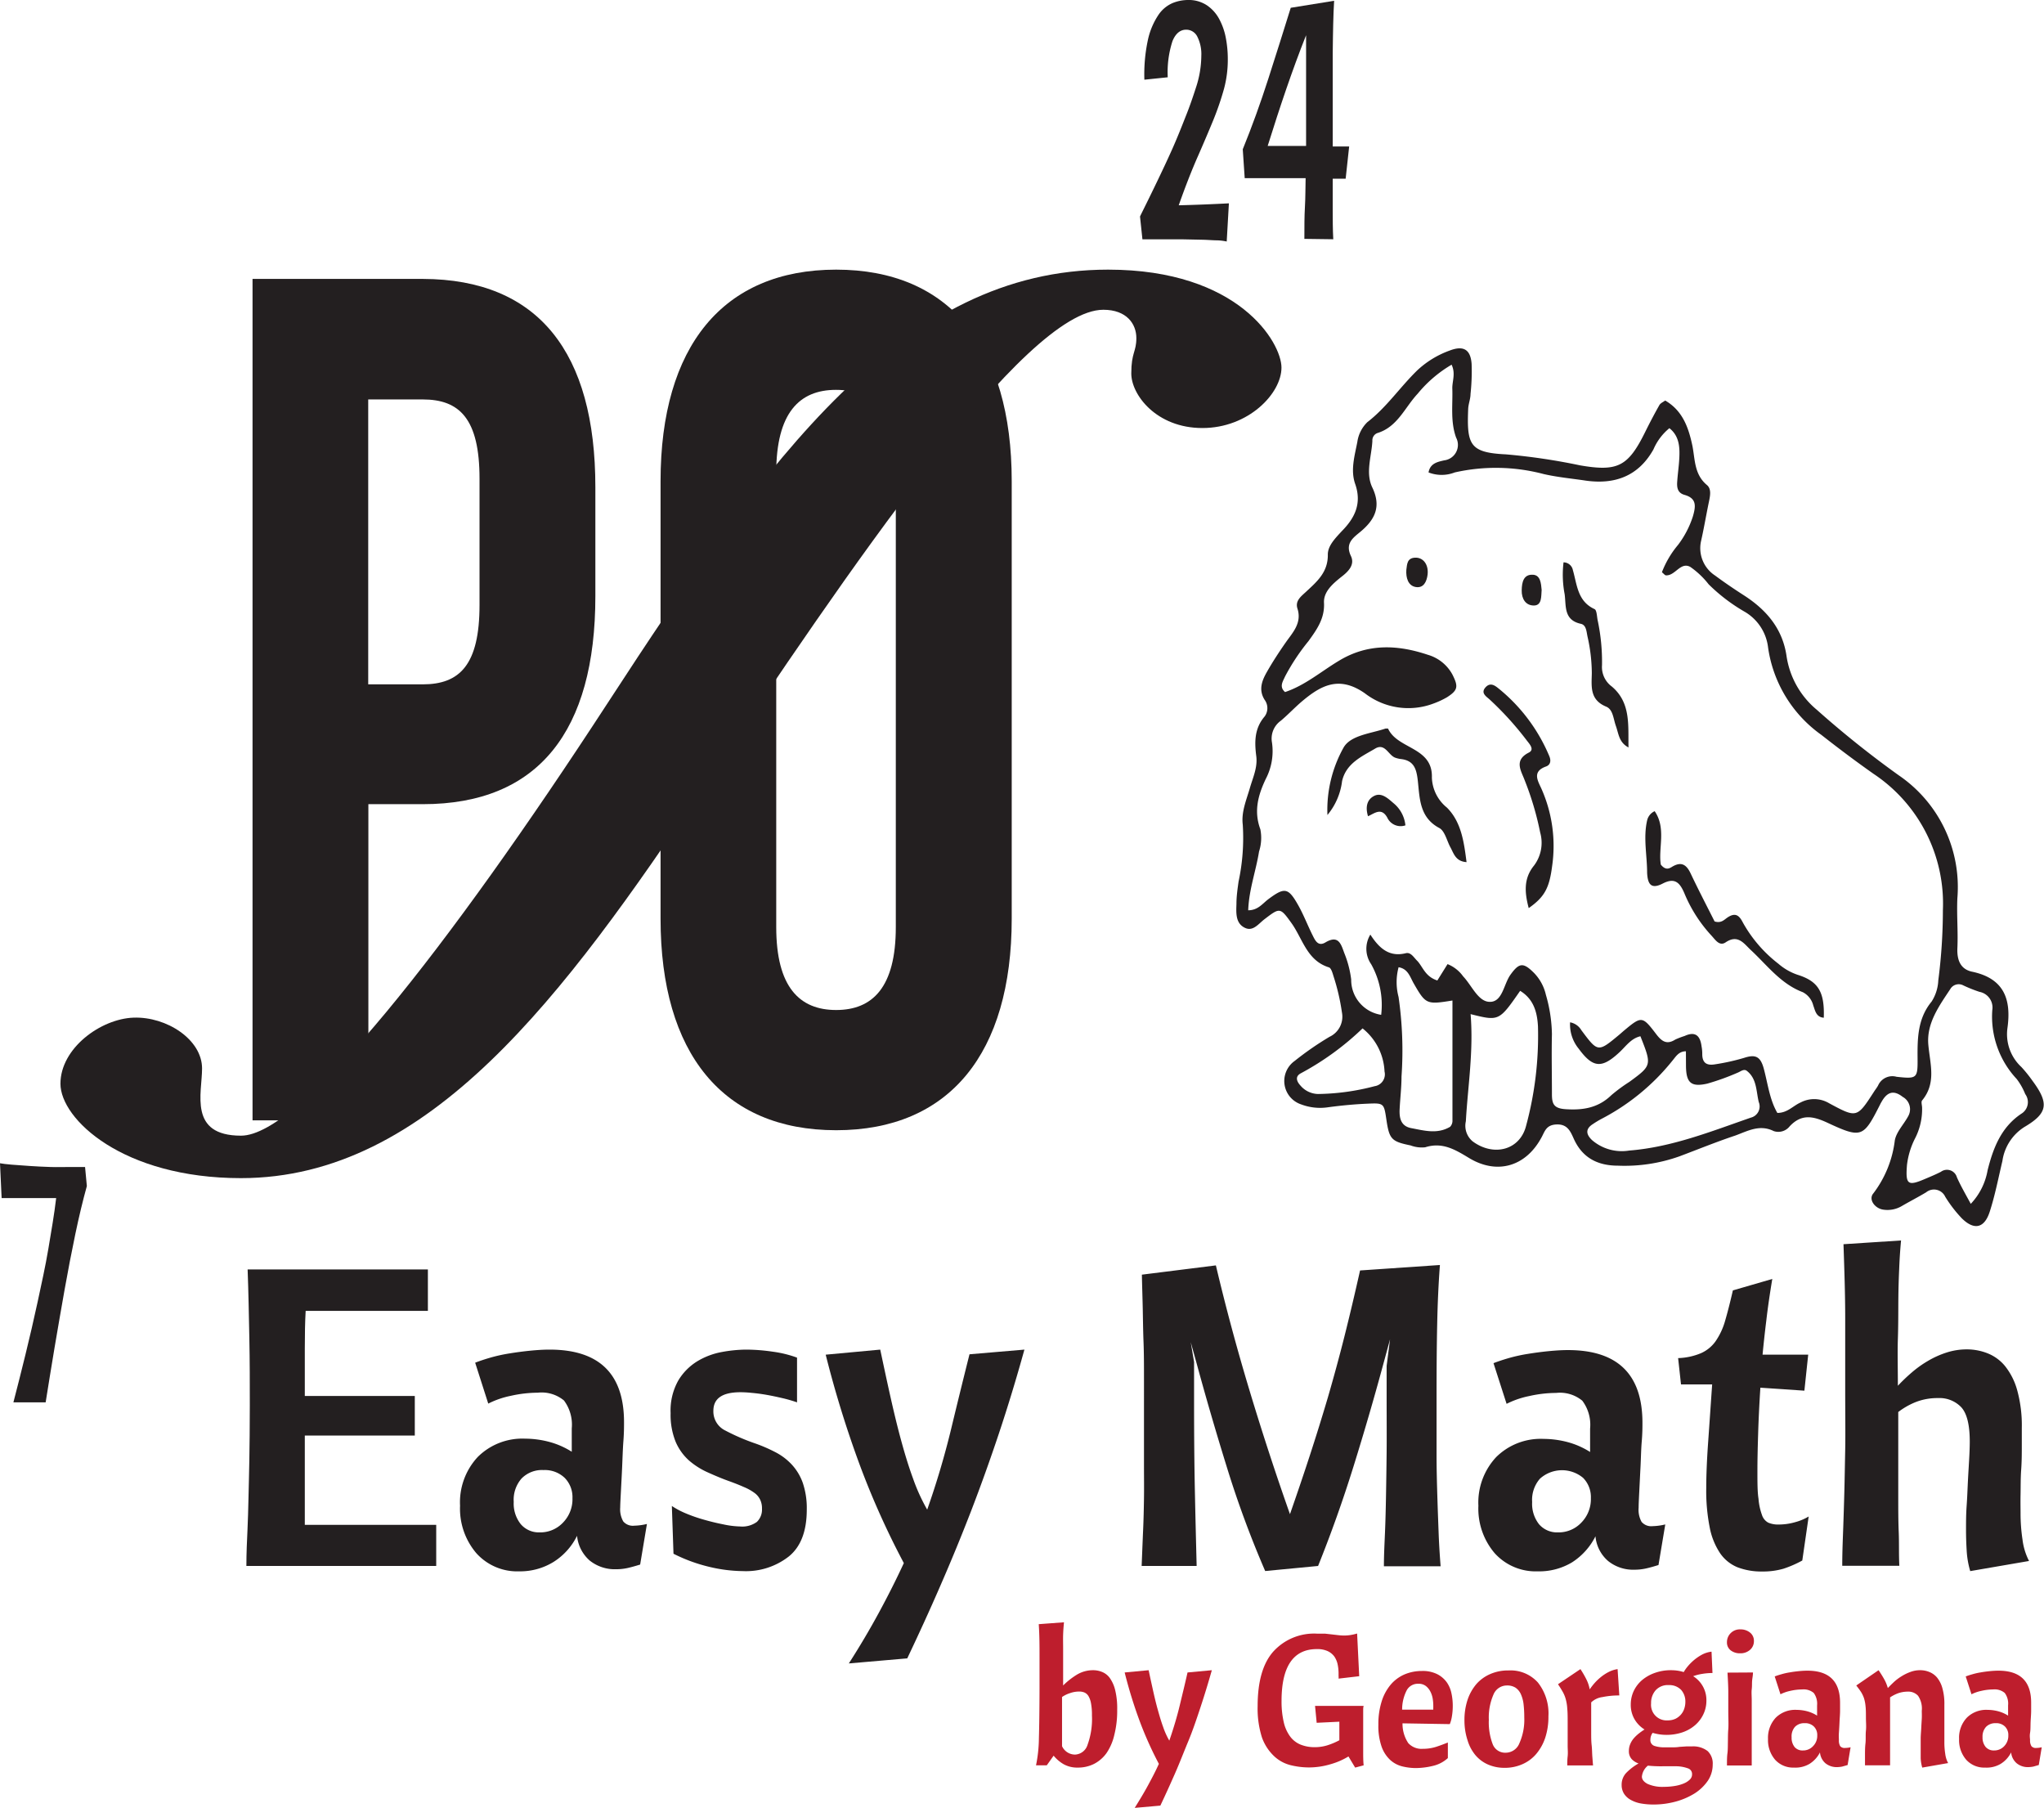 <svg xmlns="http://www.w3.org/2000/svg" viewBox="0 0 262.4 232.05"><defs><style>.cls-1{fill:#231f20;}.cls-2{fill:#be1e2d;}</style></defs><g id="Layer_2" data-name="Layer 2"><g id="Layer_1-2" data-name="Layer 1"><path class="cls-1" d="M213.77,51.41c2.25,1.31,3,3.47,3.5,5.84.34,1.75.23,3.64,1.85,5,.6.49.43,1.36.27,2.13-.35,1.67-.63,3.35-1,5a4.19,4.19,0,0,0,1.78,4.49c1.2.89,2.44,1.73,3.7,2.54,2.92,1.88,5,4.32,5.49,7.88a11.07,11.07,0,0,0,3.88,6.82,126.62,126.62,0,0,0,10.52,8.41,17.36,17.36,0,0,1,7.52,15.76c-.1,2.14.1,4.29,0,6.43-.06,1.48.37,2.66,1.83,3,4.14.85,5.13,3.51,4.59,7.3a5.74,5.74,0,0,0,1.8,4.95,17.12,17.12,0,0,1,1.41,1.75c2.15,2.9,2,4.16-1,5.93a6.18,6.18,0,0,0-2.85,4.38c-.52,2.18-.94,4.39-1.63,6.52s-2,2.39-3.57.85a16.7,16.7,0,0,1-2.14-2.78,1.59,1.59,0,0,0-2.45-.57c-1,.6-2.05,1.14-3.07,1.73a3.62,3.62,0,0,1-2.46.49c-1.08-.17-1.9-1.32-1.25-2.08a14,14,0,0,0,2.76-6.82c.21-1.09,1.12-2,1.7-3.06a1.81,1.81,0,0,0-.69-2.51c-1.15-.9-2-.67-2.75.7a2.49,2.49,0,0,0-.15.28c-2.14,4.22-2.36,4.39-6.76,2.34-1.86-.86-3.33-1.16-4.85.46a1.85,1.85,0,0,1-2.05.61c-1.81-.9-3.35,0-4.92.57-2.43.81-4.8,1.78-7.2,2.68a21,21,0,0,1-7.87,1.19c-2.6,0-4.56-1-5.66-3.42-.45-1-.83-1.93-2.24-1.87s-1.51,1-2,1.81c-2,3.59-5.62,4.65-9.18,2.52-1.79-1.08-3.44-2.11-5.67-1.4a4.09,4.09,0,0,1-1.88-.24c-2.45-.5-2.73-.8-3.1-3.3-.31-2.09-.32-2.15-2.35-2.06-1.7.07-3.41.23-5.11.46a6.89,6.89,0,0,1-3.47-.36,3.16,3.16,0,0,1-.85-5.58,39.65,39.65,0,0,1,4.48-3.1,2.85,2.85,0,0,0,1.59-3.14,27.54,27.54,0,0,0-1.09-4.67c-.12-.4-.29-1-.57-1.1-2.84-.88-3.37-3.67-4.82-5.69s-1.49-2-3.44-.51c-.76.57-1.45,1.59-2.47,1.15-1.28-.56-1.19-1.91-1.15-3.09,0-1,.14-1.92.27-2.87a26.8,26.8,0,0,0,.54-7.32c-.2-1.61.46-3.14.91-4.68.38-1.33,1-2.62.83-4.06-.24-1.84-.26-3.59,1.07-5.14a1.8,1.8,0,0,0,0-2.13c-.82-1.3-.34-2.49.31-3.62.74-1.3,1.56-2.55,2.42-3.78s2.08-2.46,1.48-4.32c-.32-1,.48-1.57,1.1-2.15,1.41-1.31,2.84-2.52,2.8-4.79,0-1.14,1-2.13,1.8-3,1.7-1.72,2.58-3.57,1.71-6.06-.62-1.78-.06-3.62.28-5.39a4.42,4.42,0,0,1,1.28-2.53c2.49-1.92,4.22-4.53,6.44-6.68A12.07,12.07,0,0,1,186.09,45c1.78-.69,2.7-.15,2.83,1.72a27.59,27.59,0,0,1-.14,3.85c0,.63-.27,1.26-.3,1.9-.19,4.62.19,5.63,4.85,5.85a79.33,79.33,0,0,1,9.51,1.41c4.83.83,6.17.16,8.37-4.3.57-1.15,1.16-2.28,1.79-3.39C213.14,51.75,213.49,51.62,213.77,51.41Zm-27.94,72.34a4.5,4.5,0,0,1,2,1.57c1.1,1.15,1.9,3.19,3.34,3.27,1.73.1,1.85-2.28,2.76-3.51,1.1-1.52,1.63-1.57,3-.2a5.91,5.91,0,0,1,1.52,2.79,19.21,19.21,0,0,1,.78,5.06c-.06,2.57,0,5.14,0,7.71,0,1.25.24,1.83,1.75,1.93,2.26.15,4.2-.17,5.88-1.8a20.7,20.7,0,0,1,2.32-1.71c2.88-2.11,2.88-2.13,1.41-5.85-1.22.28-1.87,1.3-2.72,2.08-2.24,2.08-3.38,2-5.2-.48a4.92,4.92,0,0,1-1.11-3.39,2.11,2.11,0,0,1,1.44,1c2.14,2.87,2.13,2.87,4.9.57l.48-.42c2.39-2,2.43-2,4.3.45.71.91,1.35,1.27,2.39.61a10.66,10.66,0,0,1,1.2-.46c1.4-.64,2,0,2.17,1.34a5.2,5.2,0,0,1,.09,1c0,1.21.67,1.47,1.65,1.3a27.56,27.56,0,0,0,3.73-.83c1.42-.46,2.08-.21,2.51,1.36.52,1.92.75,4,1.75,5.71,1.3,0,2-.91,3-1.35a3.74,3.74,0,0,1,3.65.11c3.56,1.92,3.57,1.89,5.76-1.49.17-.27.38-.52.53-.81a2,2,0,0,1,2.36-1.1c2.64.29,2.72.2,2.7-2.36s0-5.11,1.8-7.29a5.47,5.47,0,0,0,.86-2.72,70.71,70.71,0,0,0,.59-9,20,20,0,0,0-8.91-17.52c-2.27-1.6-4.5-3.27-6.7-5a16.63,16.63,0,0,1-6.83-11.2,6.13,6.13,0,0,0-3.06-4.63A22.61,22.61,0,0,1,219.35,75,10.88,10.88,0,0,0,217,72.77c-1.26-.7-1.92,1.13-3.12,1.08-.15,0-.29-.21-.53-.4a12.26,12.26,0,0,1,2.07-3.51,12.23,12.23,0,0,0,1.91-3.67c.37-1.29.51-2.3-1.08-2.75-.93-.26-1-1-.93-1.79.07-1,.21-1.92.26-2.88.08-1.45,0-2.89-1.27-3.89a7.17,7.17,0,0,0-2.05,2.73c-1.95,3.47-5,4.52-8.69,4-1.8-.27-3.6-.43-5.39-.84a24,24,0,0,0-11.43-.21,4.64,4.64,0,0,1-3.36,0c.21-1.2,1.21-1.36,2-1.55a2,2,0,0,0,1.54-2.92c-.76-2.11-.41-4.23-.49-6.36,0-.93.44-1.88-.09-3A16.22,16.22,0,0,0,182,50.53c-1.65,1.75-2.58,4.27-5.19,5.06a1,1,0,0,0-.63,1c-.1,2-.92,4.1,0,6,1.15,2.41.35,4.07-1.47,5.61-.95.8-2.08,1.5-1.28,3.18.53,1.13-.36,2-1.24,2.67-1.08.87-2.3,1.89-2.22,3.34.1,2-.93,3.43-2,4.91a27,27,0,0,0-3,4.53c-.29.66-.78,1.32,0,2,2.57-.86,4.62-2.64,6.89-4,3.7-2.26,7.53-2.09,11.42-.79a5.24,5.24,0,0,1,3.18,2.55c.77,1.53.71,2-.69,2.9a10.61,10.61,0,0,1-1.74.81A9.13,9.13,0,0,1,175.23,89c-3.35-2.35-5.71-1-8.19,1.11-.89.77-1.7,1.63-2.6,2.39a2.81,2.81,0,0,0-1.15,2.8,7.69,7.69,0,0,1-.79,4.67c-1,2.1-1.56,4.16-.7,6.48a5.69,5.69,0,0,1-.17,2.85c-.4,2.5-1.3,4.91-1.39,7.54,1.26,0,1.84-.87,2.59-1.43,2.11-1.57,2.56-1.49,3.88.87.67,1.21,1.17,2.52,1.79,3.76.33.66.7,1.5,1.66.92,1.69-1,2,.25,2.41,1.36a13.34,13.34,0,0,1,.89,3.4,4.54,4.54,0,0,0,3.85,4.54,10.72,10.72,0,0,0-1.28-6.49,3.49,3.49,0,0,1-.11-3.81c1.18,1.83,2.47,2.9,4.55,2.39.66-.17,1.05.59,1.49,1,.71.77,1,2,2.56,2.5ZM253,154.52a8.35,8.35,0,0,0,2.16-4.31c.72-2.87,1.74-5.52,4.32-7.25a1.74,1.74,0,0,0,.51-2.53,8.19,8.19,0,0,0-1.1-1.94,11.71,11.71,0,0,1-3.13-8.82,2.05,2.05,0,0,0-1.64-2.36,17.67,17.67,0,0,1-2.08-.83,1.25,1.25,0,0,0-1.68.49c-1.42,2.14-3,4.32-2.82,7,.2,2.52,1.1,5-.79,7.28-.15.19,0,.63,0,.94a8.15,8.15,0,0,1-.94,4,10.16,10.16,0,0,0-1,3.34c-.2,2.5.09,2.75,2.3,1.8.69-.29,1.39-.58,2.05-.92a1.32,1.32,0,0,1,2.06.71C251.7,152.19,252.28,153.2,253,154.52Zm-36.57-19.58c-.94,0-1.3.7-1.77,1.25a28.5,28.5,0,0,1-9.08,7.43,12.15,12.15,0,0,0-1.09.66c-1,.63-.87,1.34-.11,2.06a5.85,5.85,0,0,0,4.77,1.34c5.47-.43,10.52-2.46,15.63-4.23a1.48,1.48,0,0,0,1-2c-.34-1.42-.24-3-1.53-4-.38-.3-.8.09-1.19.24a30.62,30.62,0,0,1-3.89,1.4c-2.09.47-2.7-.12-2.73-2.23Zm-27.64-4.77c.39,4.85-.36,9.28-.61,13.75a2.6,2.6,0,0,0,.86,2.57c2.68,2,6.11,1.17,6.89-2.05a44.27,44.27,0,0,0,1.51-12.66c-.09-1.84-.55-3.54-2.29-4.6C192.44,131.08,192.44,131.08,188.79,130.17Zm-9.25-6a7.38,7.38,0,0,0,0,3.79,47.9,47.9,0,0,1,.38,10.22c0,1.39-.17,2.78-.24,4.16-.06,1.15.14,2.2,1.48,2.46,1.66.31,3.35.81,5-.17a1.12,1.12,0,0,0,.3-.84c0-5.12,0-10.23,0-15.37-3.33.54-3.43.5-5-2.24C181,125.35,180.73,124.34,179.54,124.15ZM174.92,132a35.78,35.78,0,0,1-7.92,5.76c-.79.42-.53,1.06-.05,1.58a3.05,3.05,0,0,0,2.24,1.08,29.75,29.75,0,0,0,7.27-1,1.54,1.54,0,0,0,1.28-1.89A7.49,7.49,0,0,0,174.92,132Z"/><path class="cls-1" d="M212.42,104.12c1.51,2.2.44,4.77.79,6.86.57.7,1,.54,1.36.33,1.2-.76,1.9-.42,2.48.83,1,2.11,2.08,4.18,3.06,6.13.82.26,1.21-.19,1.62-.48,1-.68,1.51-.36,2,.6a17.26,17.26,0,0,0,4.57,5.31,7.32,7.32,0,0,0,2.47,1.42c2.68.84,3.47,2.22,3.36,5.51-1-.07-1.11-.94-1.35-1.57a2.64,2.64,0,0,0-1.35-1.71c-2.83-1.07-4.56-3.45-6.66-5.4-.89-.83-1.65-2.06-3.23-1-.81.56-1.34-.34-1.83-.86a18.26,18.26,0,0,1-3.45-5.37c-.61-1.46-1.26-2.11-2.81-1.31s-1.93,0-2-1.39c0-2.24-.51-4.47,0-6.71A1.71,1.71,0,0,1,212.42,104.12Z"/><path class="cls-1" d="M170.41,104.61a16.4,16.4,0,0,1,2.08-8.67c.92-1.58,3.49-1.78,5.39-2.43.09,0,.29,0,.31,0,1.21,2.68,5.76,2.34,5.63,6.3a5.17,5.17,0,0,0,1.93,3.85c1.86,1.86,2.19,4.45,2.52,7-1.42-.1-1.64-1.12-2.08-1.92s-.71-2.09-1.42-2.46c-2.52-1.34-2.51-3.75-2.75-6-.17-1.57-.48-2.68-2.24-2.86a3.5,3.5,0,0,1-.62-.15c-.94-.29-1.34-2-2.68-1.15-1.7,1-3.67,1.87-4.19,4.14A8.37,8.37,0,0,1,170.41,104.61Z"/><path class="cls-1" d="M196.25,116.56c-.53-2-.67-3.81.68-5.46a4.86,4.86,0,0,0,.79-4.25,38.61,38.61,0,0,0-2-6.73c-.43-1.17-1.41-2.53.54-3.52.79-.4.07-1.12-.29-1.6a40.4,40.4,0,0,0-4.74-5.22c-.42-.38-1.18-.82-.53-1.55s1.28-.18,1.73.18a22.18,22.18,0,0,1,6.46,8.64c.27.63.12,1.14-.41,1.33-1.8.64-1.09,1.79-.61,2.83a18.06,18.06,0,0,1,1.38,10C198.89,114,198.27,115.14,196.25,116.56Z"/><path class="cls-1" d="M209.06,95.94c-1.23-.65-1.26-1.75-1.61-2.73s-.37-2.14-1.26-2.51c-2.13-.88-1.87-2.6-1.84-4.28a21.71,21.71,0,0,0-.56-4.75c-.13-.64-.16-1.45-.85-1.6-2.23-.49-1.87-2.3-2.08-3.82a13.24,13.24,0,0,1-.14-4.07,1.23,1.23,0,0,1,1.2,1c.54,1.87.59,4,2.78,5,.3.14.3,1,.41,1.48a25.63,25.63,0,0,1,.55,5.72,3.1,3.1,0,0,0,1.26,2.74C209.39,90.21,209,93.14,209.06,95.94Z"/><path class="cls-1" d="M180.42,105.94a1.89,1.89,0,0,1-2.33-1c-.75-1.34-1.62-.55-2.47-.17-.35-1.15-.16-2.13.79-2.61s1.78.33,2.48.93A4.21,4.21,0,0,1,180.42,105.94Z"/><path class="cls-1" d="M197.91,75.72c-.07.83.05,2-1,2s-1.58-.85-1.56-1.95.26-2.06,1.44-2C197.77,73.82,197.83,74.89,197.91,75.72Z"/><path class="cls-1" d="M180.54,73.14c.1-.71.08-1.51,1.12-1.56s1.75.87,1.61,2.16c-.11.91-.51,1.77-1.51,1.61S180.47,74.15,180.54,73.14Z"/><path class="cls-1" d="M76.43,62.53v14c0,17.28-7.29,26.69-22.14,26.69h-7v40.58H32.42v-108H54.29C69.14,35.85,76.43,45.26,76.43,62.53ZM47.27,51.27V87.84h7c4.72,0,7.29-2.47,7.29-10.19V61.45c0-7.71-2.57-10.18-7.29-10.18Z"/><path class="cls-1" d="M84.8,61.76c0-17.28,8-27.15,22.54-27.15s22.54,9.87,22.54,27.15v56.16c0,17.28-8,27.15-22.54,27.15S84.8,135.2,84.8,117.92ZM99.65,119c0,7.71,3,10.64,7.69,10.64S115,126.71,115,119V60.68c0-7.71-3-10.64-7.69-10.64S99.65,53,99.65,60.68Z"/><path class="cls-1" d="M164.51,47.18c0-3.18-5.45-12.57-22.26-12.57-26.42,0-43.61,23.93-64.21,55.58s-39.45,55.58-47.1,55.58c-6.77,0-5-5.45-5-8.63,0-3.71-4.55-6.67-8.79-6.52s-9.39,3.94-9.39,8.48,8,12.12,23.17,12.12c24.12,0,41.39-23.25,59.44-50.28,18.44-27.59,41.12-61.18,51.27-61.18,3,0,4.24,1.82,4.24,3.63s-.65,1.82-.65,4.55,3.22,7,9.13,7S164.51,50.51,164.51,47.18Z"/><path class="cls-1" d="M152.19,15c.55-1.35,1-2.7,1.42-4a13.2,13.2,0,0,0,.61-3.83,5,5,0,0,0-.52-2.48,1.59,1.59,0,0,0-1.42-.88c-.77,0-1.36.49-1.76,1.46a12.93,12.93,0,0,0-.61,4.65l-3,.31A21,21,0,0,1,147.39,5a9.33,9.33,0,0,1,1.34-3.11,4.19,4.19,0,0,1,1.81-1.5A5.31,5.31,0,0,1,152.47,0a4.23,4.23,0,0,1,2.45.67,4.91,4.91,0,0,1,1.59,1.76,8.33,8.33,0,0,1,.86,2.46,14.48,14.48,0,0,1,.25,2.69,14.41,14.41,0,0,1-.49,3.83,37,37,0,0,1-1.39,4.05c-.57,1.38-1.23,2.94-2,4.69s-1.58,3.82-2.42,6.2c2.16-.05,4.3-.14,6.44-.25L157.48,31a6.6,6.6,0,0,0-1.19-.15c-.59,0-1.28-.07-2-.08l-2.41-.05-2.29,0h-2.93l-.31-2.93c.09-.2.35-.72.77-1.57s.92-1.87,1.49-3.06,1.19-2.49,1.83-3.92S151.65,16.38,152.19,15Z"/><path class="cls-1" d="M167.45,30.66c0-1.55,0-2.91.07-4.09s.06-2.41.09-3.7h-7.82l-.25-3.71q1.77-4.35,3.29-9.08T165.7,1l5.57-.9c-.05.92-.1,1.9-.12,3s-.05,2.28-.06,3.7,0,3.1,0,5,0,4.25,0,7h2.11l-.45,4.14h-1.66c0,1.46,0,2.8,0,4s0,2.48.07,3.77Zm.22-11.93V14.15c0-1.34,0-2.57,0-3.69s0-2.16,0-3.12,0-1.9,0-2.82c-.89,2.24-1.73,4.54-2.54,6.89s-1.6,4.8-2.39,7.32Z"/><path class="cls-1" d="M11.15,152.24q-.76,2.72-1.48,6.16t-1.38,7.15C7.85,168,7.43,170.49,7,173s-.78,4.81-1.14,7H1.72q.75-2.88,1.56-6.18t1.55-6.71c.49-2.29,1-4.56,1.38-6.83s.76-4.43,1-6.5h-7L0,149.31c.3.06.8.12,1.49.18l2.34.17c.86.06,1.74.1,2.64.13s1.72,0,2.45,0h2Z"/><path class="cls-1" d="M53.25,184.26H39.13v6.21c0,1.87,0,3.62,0,5.25H56V201H31.63c0-1.74.08-3.27.14-4.59s.1-2.7.13-4.13.08-3.07.11-4.91.06-4.17.06-7,0-5.65-.06-8.6-.11-5.9-.22-8.83H54.93v5.32H39.24c-.08,1.41-.11,3-.11,4.81v6.11H53.25Z"/><path class="cls-1" d="M66.66,201.69a7.05,7.05,0,0,1-5.51-2.33,8.81,8.81,0,0,1-2.09-6.09A8.54,8.54,0,0,1,61.34,187a8.11,8.11,0,0,1,6.08-2.34,12.2,12.2,0,0,1,3.15.43,10.4,10.4,0,0,1,2.83,1.25v-3a5.18,5.18,0,0,0-1-3.58,4.5,4.5,0,0,0-3.37-1,16,16,0,0,0-3.45.4,11.38,11.38,0,0,0-2.9,1L61,174.91c.54-.21,1.19-.43,1.95-.65a20.61,20.61,0,0,1,2.45-.54c.86-.14,1.75-.26,2.66-.35s1.73-.14,2.49-.14q9.57,0,9.56,9.34c0,.55,0,1.34-.08,2.39s-.11,2.15-.16,3.29-.11,2.2-.16,3.18-.09,1.66-.09,2.06a3.14,3.14,0,0,0,.39,1.79,1.61,1.61,0,0,0,1.41.55,7.58,7.58,0,0,0,1.63-.22l-.87,5.21c-.58.18-1.12.33-1.6.44a6.82,6.82,0,0,1-1.5.16,5.16,5.16,0,0,1-3.37-1.11,4.82,4.82,0,0,1-1.63-3.18,8.31,8.31,0,0,1-3,3.34A8.16,8.16,0,0,1,66.66,201.69Zm2.61-5a4,4,0,0,0,3-1.25,4.29,4.29,0,0,0,1.22-3.15,3.52,3.52,0,0,0-1-2.6,3.7,3.7,0,0,0-2.72-1,3.66,3.66,0,0,0-2.82,1.09,4.14,4.14,0,0,0-1,3,4.23,4.23,0,0,0,.9,2.85A3.05,3.05,0,0,0,69.27,196.69Z"/><path class="cls-1" d="M95,195.93a3.18,3.18,0,0,0,2.17-.59,2.19,2.19,0,0,0,.65-1.69,2.52,2.52,0,0,0-.25-1.19,2.31,2.31,0,0,0-.76-.87,6.45,6.45,0,0,0-1.33-.73c-.54-.24-1.19-.5-2-.79s-1.75-.69-2.64-1.09a9.71,9.71,0,0,1-2.39-1.52,6.82,6.82,0,0,1-1.71-2.39,9.2,9.2,0,0,1-.65-3.69,7.83,7.83,0,0,1,1-4.21,7.29,7.29,0,0,1,2.47-2.47,9.37,9.37,0,0,1,3.15-1.17,17.68,17.68,0,0,1,3.09-.3,24,24,0,0,1,3.43.27,14.52,14.52,0,0,1,3.09.76V180a17.82,17.82,0,0,0-2-.57c-.69-.16-1.36-.3-2-.41s-1.27-.19-1.85-.24a13.83,13.83,0,0,0-1.41-.08c-2.32,0-3.48.79-3.48,2.39a2.72,2.72,0,0,0,1.52,2.52A27.3,27.3,0,0,0,97,185.29a19.79,19.79,0,0,1,2.55,1.11,7.63,7.63,0,0,1,2.09,1.58,6.82,6.82,0,0,1,1.42,2.36,10.1,10.1,0,0,1,.51,3.42q0,4.13-2.28,6a8.92,8.92,0,0,1-5.92,1.9,19.2,19.2,0,0,1-4.29-.54,20.78,20.78,0,0,1-4.62-1.69l-.21-6.13a10.42,10.42,0,0,0,1.79.95,19.85,19.85,0,0,0,2.33.81c.84.24,1.66.44,2.48.6A11.42,11.42,0,0,0,95,195.93Z"/><path class="cls-1" d="M131.51,173.23q-1.57,5.66-3.28,10.78t-3.59,10q-1.87,4.83-3.91,9.5c-1.35,3.12-2.78,6.23-4.26,9.35l-7.5.65c1.42-2.21,2.7-4.38,3.86-6.52s2.23-4.26,3.2-6.36A104.57,104.57,0,0,1,110.36,188,136.86,136.86,0,0,1,106,173.88l7-.65c.4,1.88.81,3.81,1.25,5.78s.89,3.87,1.38,5.68,1,3.5,1.58,5.08a24.16,24.16,0,0,0,1.82,4,106.4,106.4,0,0,0,3.06-10.3q1.17-4.86,2.37-9.64Z"/><path class="cls-1" d="M184.85,162.37q-.27,3.58-.35,7.63c-.06,2.7-.08,5.75-.08,9.15,0,2.93,0,5.46,0,7.58s.06,4,.11,5.65.11,3.15.16,4.5.14,2.75.25,4.16h-7.28c0-1.45.08-2.9.14-4.35s.1-3,.13-4.69.06-3.55.08-5.6,0-4.39,0-7v-4.08l.44-3.42-.93,3.42q-1.74,6.42-3.77,12.93T169.21,201l-6.79.65a129.67,129.67,0,0,1-4.94-13.39q-2.13-6.87-3.91-13.44l-.71-2.55.43,2.55v5.21q0,6.59.11,11.65c.07,3.39.15,6.49.22,9.32h-7.06c.07-1.74.13-3.29.19-4.64s.09-2.71.11-4.05,0-2.77,0-4.29,0-3.33,0-5.43V177c0-1.68,0-3.28-.06-4.78s-.07-2.94-.1-4.32-.08-2.8-.11-4.29l9.5-1.19q1.91,8.08,4.35,16.16t5.16,15.77q1.31-3.74,2.52-7.44t2.34-7.52c.74-2.55,1.46-5.18,2.14-7.88s1.34-5.51,2-8.44Z"/><path class="cls-1" d="M197.4,201.69a7.09,7.09,0,0,1-5.52-2.33,8.81,8.81,0,0,1-2.09-6.09,8.54,8.54,0,0,1,2.28-6.24,8.11,8.11,0,0,1,6.09-2.34,12.2,12.2,0,0,1,3.15.43,10.33,10.33,0,0,1,2.82,1.25v-3a5.13,5.13,0,0,0-1-3.58,4.49,4.49,0,0,0-3.36-1,15.84,15.84,0,0,0-3.45.4,11.47,11.47,0,0,0-2.91,1l-1.68-5.22c.54-.21,1.19-.43,1.95-.65a20.61,20.61,0,0,1,2.45-.54c.87-.14,1.75-.26,2.66-.35s1.74-.14,2.5-.14q9.56,0,9.56,9.34c0,.55,0,1.34-.09,2.39s-.1,2.15-.16,3.29-.11,2.2-.16,3.18-.08,1.66-.08,2.06a3.15,3.15,0,0,0,.38,1.79,1.61,1.61,0,0,0,1.41.55,7.58,7.58,0,0,0,1.63-.22l-.87,5.21c-.58.18-1.11.33-1.6.44a6.82,6.82,0,0,1-1.5.16,5.12,5.12,0,0,1-3.36-1.11,4.73,4.73,0,0,1-1.63-3.18,8.46,8.46,0,0,1-3,3.34A8.18,8.18,0,0,1,197.4,201.69Zm2.6-5a4,4,0,0,0,3-1.25,4.3,4.3,0,0,0,1.23-3.15,3.52,3.52,0,0,0-1-2.6,4.23,4.23,0,0,0-5.54.11,4.14,4.14,0,0,0-1,3,4.23,4.23,0,0,0,.89,2.85A3.05,3.05,0,0,0,200,196.69Z"/><path class="cls-1" d="M215.43,174.32a8.22,8.22,0,0,0,2.93-.63,4.55,4.55,0,0,0,1.87-1.52,8.83,8.83,0,0,0,1.23-2.63c.32-1.09.65-2.39,1-3.91l5.06-1.47q-.5,3-.76,5.27c-.19,1.52-.35,3-.49,4.45h5.86l-.49,4.62-5.65-.38q-.21,3.25-.29,6c-.06,1.83-.09,3.39-.09,4.7,0,1.48,0,2.67.14,3.56a7.73,7.73,0,0,0,.44,2.06,1.7,1.7,0,0,0,.81,1,3.16,3.16,0,0,0,1.33.24,7.59,7.59,0,0,0,2.12-.3,6.7,6.7,0,0,0,1.74-.73l-.82,5.65a14.11,14.11,0,0,1-2.44,1.06,9.46,9.46,0,0,1-2.72.35,8.52,8.52,0,0,1-3.15-.54,5,5,0,0,1-2.25-1.82,9,9,0,0,1-1.33-3.32,24.1,24.1,0,0,1-.44-5c0-1.62.08-3.62.25-6s.33-4.8.51-7.33h-4Z"/><path class="cls-1" d="M244.05,159.22q-.17,1.78-.24,3.66c-.06,1.25-.1,2.62-.11,4.1s0,3.12-.06,4.89,0,3.79,0,6a22.59,22.59,0,0,1,1.79-1.71,13.92,13.92,0,0,1,2.09-1.49,11.66,11.66,0,0,1,2.36-1.06,8.39,8.39,0,0,1,2.61-.41,7.21,7.21,0,0,1,2.63.49,5.55,5.55,0,0,1,2.26,1.63,8.6,8.6,0,0,1,1.57,3.09,17,17,0,0,1,.6,4.89c0,.51,0,1.25,0,2.23s0,2-.08,3.12-.06,2.17-.08,3.18,0,1.79,0,2.34a22.55,22.55,0,0,0,.25,3.44,8.11,8.11,0,0,0,.84,2.75l-7.55,1.3a11.45,11.45,0,0,1-.46-2.71c-.06-1-.08-1.83-.08-2.56,0-1,0-2,.08-3.12s.11-2.1.16-3.1.11-1.93.16-2.82.08-1.66.08-2.31c0-2.14-.36-3.6-1.08-4.4a3.86,3.86,0,0,0-3-1.19,7.61,7.61,0,0,0-2.85.51,9.42,9.42,0,0,0-2.25,1.28v5.86c0,1.78,0,3.45,0,5s0,3.09.06,4.53,0,2.9.08,4.35h-7.33c0-1.88.08-3.55.13-5s.1-3,.14-4.53.07-3.37.11-5.38,0-4.54,0-7.58,0-6.16,0-9.26-.11-6.27-.22-9.53Z"/><path class="cls-2" d="M136.59,208.23c-.05.51-.09,1-.11,1.59s0,1.14,0,1.79,0,1.35,0,2.13,0,1.64,0,2.6a9.78,9.78,0,0,1,1.69-1.34,4,4,0,0,1,2.17-.62,3,3,0,0,1,1.13.22,2.26,2.26,0,0,1,1,.78,4.47,4.47,0,0,1,.69,1.55,9.76,9.76,0,0,1,.26,2.51,12.58,12.58,0,0,1-.37,3.25,6.86,6.86,0,0,1-1,2.33,4.51,4.51,0,0,1-1.61,1.39,4.58,4.58,0,0,1-2.08.47,3.59,3.59,0,0,1-1.79-.42,4.75,4.75,0,0,1-1.31-1.11l-.88,1.24H133a18,18,0,0,0,.37-3.48q.07-2.38.08-6.39c0-1.35,0-2.71,0-4.07s0-2.75-.1-4.18Zm2,8.89a3.52,3.52,0,0,0-1.25.21,3.81,3.81,0,0,0-1,.49v3.5c0,1,0,1.94,0,2.81a1.84,1.84,0,0,0,1.67,1.08,1.76,1.76,0,0,0,1.61-1.27,9.69,9.69,0,0,0,.56-3.74,8.2,8.2,0,0,0-.12-1.57,2.77,2.77,0,0,0-.33-.93,1.13,1.13,0,0,0-.52-.46A1.71,1.71,0,0,0,138.64,217.12Z"/><path class="cls-2" d="M155.57,214.38c-.47,1.66-.95,3.23-1.45,4.74s-1,3-1.57,4.37-1.12,2.81-1.72,4.17-1.22,2.74-1.87,4.1l-3.29.29c.62-1,1.18-1.92,1.69-2.86s1-1.87,1.41-2.79a46.91,46.91,0,0,1-2.49-5.56,59.22,59.22,0,0,1-1.9-6.17l3.08-.29c.17.83.36,1.68.55,2.54s.39,1.7.61,2.49.44,1.54.69,2.23a9.93,9.93,0,0,0,.8,1.78c.55-1.59,1-3.1,1.34-4.52s.69-2.83,1-4.23Z"/><path class="cls-2" d="M175,219.6c0,.24,0,.5,0,.78s0,.59,0,.94,0,.75,0,1.19c0,.92,0,1.69,0,2.29s0,1.2.06,1.79l-1.09.29-.86-1.43a9.14,9.14,0,0,1-2.31,1,9.65,9.65,0,0,1-2.75.41,9.89,9.89,0,0,1-2.44-.31,4.75,4.75,0,0,1-2.09-1.18A6.12,6.12,0,0,1,162,223a12.24,12.24,0,0,1-.55-4q0-4.73,2-7a7.06,7.06,0,0,1,5.67-2.31c.39,0,.73,0,1,0l.89.1.78.09a6.61,6.61,0,0,0,.76.05,5.35,5.35,0,0,0,.79-.06,6.8,6.8,0,0,0,.88-.2l.27,5.48-2.65.31a1.77,1.77,0,0,0,0-.32v-.32a5.79,5.79,0,0,0-.12-1.19,2.82,2.82,0,0,0-.42-1,2.22,2.22,0,0,0-.86-.7,3.17,3.17,0,0,0-1.39-.26c-3,0-4.53,2.21-4.53,6.65a11.79,11.79,0,0,0,.28,2.72,4.91,4.91,0,0,0,.81,1.83,3.15,3.15,0,0,0,1.33,1.05,4.78,4.78,0,0,0,1.83.34,5.5,5.5,0,0,0,1.63-.24,8.87,8.87,0,0,0,1.54-.65v-2.38l-2.91.14-.21-2.17h6.24C175,219.14,175,219.37,175,219.6Z"/><path class="cls-2" d="M180.05,221.2a4.45,4.45,0,0,0,.74,2.54,2.31,2.31,0,0,0,1.88.73,5.57,5.57,0,0,0,1.8-.29c.57-.19,1-.36,1.4-.52v2a4.27,4.27,0,0,1-1.91,1,9.64,9.64,0,0,1-2.22.28,7.41,7.41,0,0,1-1.74-.22,3.57,3.57,0,0,1-1.53-.82,4.28,4.28,0,0,1-1.1-1.69,8.09,8.09,0,0,1-.42-2.85,9.57,9.57,0,0,1,.43-3,6.2,6.2,0,0,1,1.18-2.16,4.87,4.87,0,0,1,1.77-1.29,5.68,5.68,0,0,1,2.2-.43,4.16,4.16,0,0,1,2,.42,3.43,3.43,0,0,1,1.22,1.06,3.84,3.84,0,0,1,.59,1.43,7.51,7.51,0,0,1,.16,1.53,8.21,8.21,0,0,1-.11,1.38,4.42,4.42,0,0,1-.27,1Zm2-5.08a1.62,1.62,0,0,0-1.44.8,5.35,5.35,0,0,0-.61,2.52H184a2.09,2.09,0,0,1,0-.24c0-.1,0-.18,0-.26a5.63,5.63,0,0,0-.07-.87,3.09,3.09,0,0,0-.29-.92,2.18,2.18,0,0,0-.58-.73A1.5,1.5,0,0,0,182.1,216.12Z"/><path class="cls-2" d="M188,220.82a8.22,8.22,0,0,1,.41-2.67,6.14,6.14,0,0,1,1.13-2,5,5,0,0,1,1.78-1.28,5.72,5.72,0,0,1,2.34-.46,4.72,4.72,0,0,1,3.77,1.55,6.41,6.41,0,0,1,1.35,4.34,8.59,8.59,0,0,1-.4,2.72,6.3,6.3,0,0,1-1.15,2.09,4.88,4.88,0,0,1-1.78,1.33,5.53,5.53,0,0,1-2.3.47,5.24,5.24,0,0,1-2.14-.43,4.45,4.45,0,0,1-1.62-1.22,5.39,5.39,0,0,1-1-1.91A8.11,8.11,0,0,1,188,220.82Zm5.44-4.48a1.86,1.86,0,0,0-1.72,1.18,7.33,7.33,0,0,0-.59,3.23,7.86,7.86,0,0,0,.49,3.11,1.71,1.71,0,0,0,1.7,1.11,1.9,1.9,0,0,0,1.74-1.23,7.37,7.37,0,0,0,.62-3.28,14.61,14.61,0,0,0-.09-1.71,4.38,4.38,0,0,0-.35-1.3,2,2,0,0,0-.69-.83A2,2,0,0,0,193.45,216.34Z"/><path class="cls-2" d="M202.89,214.24a12.74,12.74,0,0,1,.79,1.37,4.79,4.79,0,0,1,.4,1.23,8.25,8.25,0,0,1,.6-.78,6.68,6.68,0,0,1,.81-.78,5.77,5.77,0,0,1,1-.66,3.73,3.73,0,0,1,1.17-.38l.22,3.38a10.51,10.51,0,0,0-2.17.21,2.56,2.56,0,0,0-1.44.68q0,.45,0,1v1.2c0,.51,0,1.05,0,1.63s0,1.14.06,1.67.05,1,.09,1.49.06.83.09,1.1H201.2c0-.33,0-.72.05-1.17s0-.9,0-1.38,0-1,0-1.47,0-1,0-1.44c0-.73,0-1.33-.05-1.8a5.79,5.79,0,0,0-.19-1.22,4.11,4.11,0,0,0-.38-.94c-.16-.28-.36-.62-.62-1Z"/><path class="cls-2" d="M219.87,226.49a3.72,3.72,0,0,1-.62,2.07,5.92,5.92,0,0,1-1.68,1.62,9.18,9.18,0,0,1-2.44,1.06,10.81,10.81,0,0,1-2.87.38,9.17,9.17,0,0,1-1.63-.14,4.17,4.17,0,0,1-1.29-.46,2.37,2.37,0,0,1-.85-.78,2.07,2.07,0,0,1-.31-1.12,2.2,2.2,0,0,1,.56-1.53,7,7,0,0,1,1.61-1.24,2.21,2.21,0,0,1-.89-.57,1.5,1.5,0,0,1-.35-1.05,2.27,2.27,0,0,1,.17-.86,2.82,2.82,0,0,1,.45-.74,4.79,4.79,0,0,1,.65-.62,7.57,7.57,0,0,1,.74-.52,3.78,3.78,0,0,1-1.3-1.34,3.67,3.67,0,0,1-.47-1.86,4.09,4.09,0,0,1,.38-1.74,4.25,4.25,0,0,1,1.06-1.39,5.24,5.24,0,0,1,1.64-.93,6,6,0,0,1,2.07-.35,5.9,5.9,0,0,1,.86.06,5.32,5.32,0,0,1,.79.18,5,5,0,0,1,.47-.68,6.81,6.81,0,0,1,.8-.82,6.39,6.39,0,0,1,1.06-.73,3.51,3.51,0,0,1,1.24-.39l.12,2.74a8.17,8.17,0,0,0-1.31.11,6.24,6.24,0,0,0-1.17.3,3.59,3.59,0,0,1,1.7,3.14,4,4,0,0,1-.4,1.77,4.28,4.28,0,0,1-1.07,1.39,4.91,4.91,0,0,1-1.62.91,6.41,6.41,0,0,1-2,.32,6.28,6.28,0,0,1-1.81-.26,1.46,1.46,0,0,0-.29.86.77.77,0,0,0,.53.82,4,4,0,0,0,1.28.18l.92,0c.33,0,.65,0,1-.06l.9-.06.72,0a3,3,0,0,1,2,.6A2.19,2.19,0,0,1,219.87,226.49Zm-2.65,1.24a.76.76,0,0,0-.55-.76,4.59,4.59,0,0,0-1.39-.26c-.57,0-1.18,0-1.85,0a16,16,0,0,1-1.88-.08,2.06,2.06,0,0,0-.77,1.41q0,.54.72.93a4.69,4.69,0,0,0,2.12.38,8.64,8.64,0,0,0,1.37-.11,5.14,5.14,0,0,0,1.16-.32,2.44,2.44,0,0,0,.78-.5A.91.91,0,0,0,217.22,227.73Zm-3-11.44a2.1,2.1,0,0,0-1.68.67,2.43,2.43,0,0,0-.58,1.67,2,2,0,0,0,2.14,2.19,2.34,2.34,0,0,0,1-.21,2.25,2.25,0,0,0,.72-.57,2.16,2.16,0,0,0,.41-.76,2.72,2.72,0,0,0,.13-.84,2.24,2.24,0,0,0-.54-1.53A2.08,2.08,0,0,0,214.26,216.29Z"/><path class="cls-2" d="M221.7,210.78a1.61,1.61,0,0,1,.47-1.15,1.65,1.65,0,0,1,1.27-.49,1.92,1.92,0,0,1,1.21.4,1.33,1.33,0,0,1,.51,1.1,1.46,1.46,0,0,1-.49,1.12,1.85,1.85,0,0,1-1.3.45,1.89,1.89,0,0,1-1.18-.37A1.26,1.26,0,0,1,221.7,210.78Zm3.34,3.89c0,.36-.08.71-.11,1.05s0,.7-.05,1.11,0,.87,0,1.4,0,1.17,0,1.9v2c0,.59,0,1.13,0,1.64s0,1,0,1.45,0,.91,0,1.39H221.7c0-.59,0-1.1.06-1.55s.05-.92.06-1.42,0-1.06.05-1.69,0-1.41,0-2.35,0-1.66,0-2.42-.05-1.58-.1-2.49Z"/><path class="cls-2" d="M230.31,226.88a3.11,3.11,0,0,1-2.42-1,3.85,3.85,0,0,1-.92-2.67,3.78,3.78,0,0,1,1-2.74,3.55,3.55,0,0,1,2.67-1,5.54,5.54,0,0,1,1.39.19,4.5,4.5,0,0,1,1.24.55v-1.33a2.33,2.33,0,0,0-.43-1.58,2,2,0,0,0-1.48-.45,7,7,0,0,0-1.52.18,5.16,5.16,0,0,0-1.27.44l-.74-2.29a8.76,8.76,0,0,1,.86-.28,8,8,0,0,1,1.07-.24c.38-.07.77-.12,1.17-.16s.76-.06,1.1-.06q4.18,0,4.19,4.1,0,.36,0,1.05c0,.46-.05.94-.07,1.44s-.05,1-.08,1.4,0,.73,0,.91a1.42,1.42,0,0,0,.16.78.72.72,0,0,0,.62.24,3.36,3.36,0,0,0,.72-.09l-.38,2.28-.7.2a3.7,3.7,0,0,1-.66.07,2.29,2.29,0,0,1-1.48-.49,2.07,2.07,0,0,1-.71-1.4,3.73,3.73,0,0,1-1.34,1.47A3.53,3.53,0,0,1,230.31,226.88Zm1.14-2.2a1.72,1.72,0,0,0,1.3-.55,1.87,1.87,0,0,0,.54-1.38,1.51,1.51,0,0,0-.43-1.14,1.58,1.58,0,0,0-1.19-.43,1.64,1.64,0,0,0-1.24.47A1.85,1.85,0,0,0,230,223a1.89,1.89,0,0,0,.39,1.25A1.33,1.33,0,0,0,231.45,224.68Z"/><path class="cls-2" d="M241.16,214.38a13.11,13.11,0,0,1,.76,1.22,5.1,5.1,0,0,1,.43,1.07c.24-.25.51-.52.81-.8a6.37,6.37,0,0,1,1-.74,5.88,5.88,0,0,1,1.1-.53,3.49,3.49,0,0,1,1.24-.22,3.07,3.07,0,0,1,1.16.22,2.5,2.5,0,0,1,1,.71,3.69,3.69,0,0,1,.69,1.36,7.3,7.3,0,0,1,.26,2.15c0,.22,0,.55,0,1s0,.89,0,1.38,0,1,0,1.39,0,.79,0,1a9.25,9.25,0,0,0,.11,1.51,3.4,3.4,0,0,0,.37,1.2l-3.32.58a5,5,0,0,1-.2-1.2c0-.43,0-.8,0-1.12s0-.9,0-1.37.05-.92.07-1.36.05-.85.07-1.24,0-.72,0-1a2.9,2.9,0,0,0-.48-1.93,1.68,1.68,0,0,0-1.31-.53,3.78,3.78,0,0,0-1.28.22,4.73,4.73,0,0,0-1,.52c0,.31,0,.64,0,1v3.24c0,.59,0,1.13,0,1.64s0,1,0,1.45,0,.91,0,1.39h-3.22c0-.38,0-.81,0-1.29s0-1,.06-1.51,0-1.08.06-1.65,0-1.11,0-1.63,0-1.12-.05-1.51a4.85,4.85,0,0,0-.19-1,3.76,3.76,0,0,0-.38-.81c-.16-.25-.37-.53-.62-.85Z"/><path class="cls-2" d="M254.84,226.88a3.12,3.12,0,0,1-2.42-1,3.85,3.85,0,0,1-.92-2.67,3.75,3.75,0,0,1,1-2.74,3.52,3.52,0,0,1,2.67-1,5.46,5.46,0,0,1,1.38.19,4.5,4.5,0,0,1,1.24.55v-1.33a2.28,2.28,0,0,0-.43-1.58,2,2,0,0,0-1.48-.45,6.89,6.89,0,0,0-1.51.18,5.25,5.25,0,0,0-1.28.44l-.74-2.29c.24-.09.53-.19.86-.28a8.39,8.39,0,0,1,1.07-.24c.39-.07.78-.12,1.17-.16s.77-.06,1.1-.06q4.2,0,4.2,4.1c0,.24,0,.59,0,1.05s-.05.94-.07,1.44,0,1-.07,1.4,0,.73,0,.91a1.41,1.41,0,0,0,.17.78.71.71,0,0,0,.62.24,3.35,3.35,0,0,0,.71-.09l-.38,2.28-.7.2a3.6,3.6,0,0,1-.66.07,2.25,2.25,0,0,1-1.47-.49,2.08,2.08,0,0,1-.72-1.4,3.66,3.66,0,0,1-1.34,1.47A3.53,3.53,0,0,1,254.84,226.88Zm1.15-2.2a1.74,1.74,0,0,0,1.3-.55,1.9,1.9,0,0,0,.53-1.38,1.51,1.51,0,0,0-.43-1.14,1.58,1.58,0,0,0-1.19-.43,1.66,1.66,0,0,0-1.24.47,1.85,1.85,0,0,0-.45,1.32,1.89,1.89,0,0,0,.39,1.25A1.36,1.36,0,0,0,256,224.68Z"/></g></g></svg>